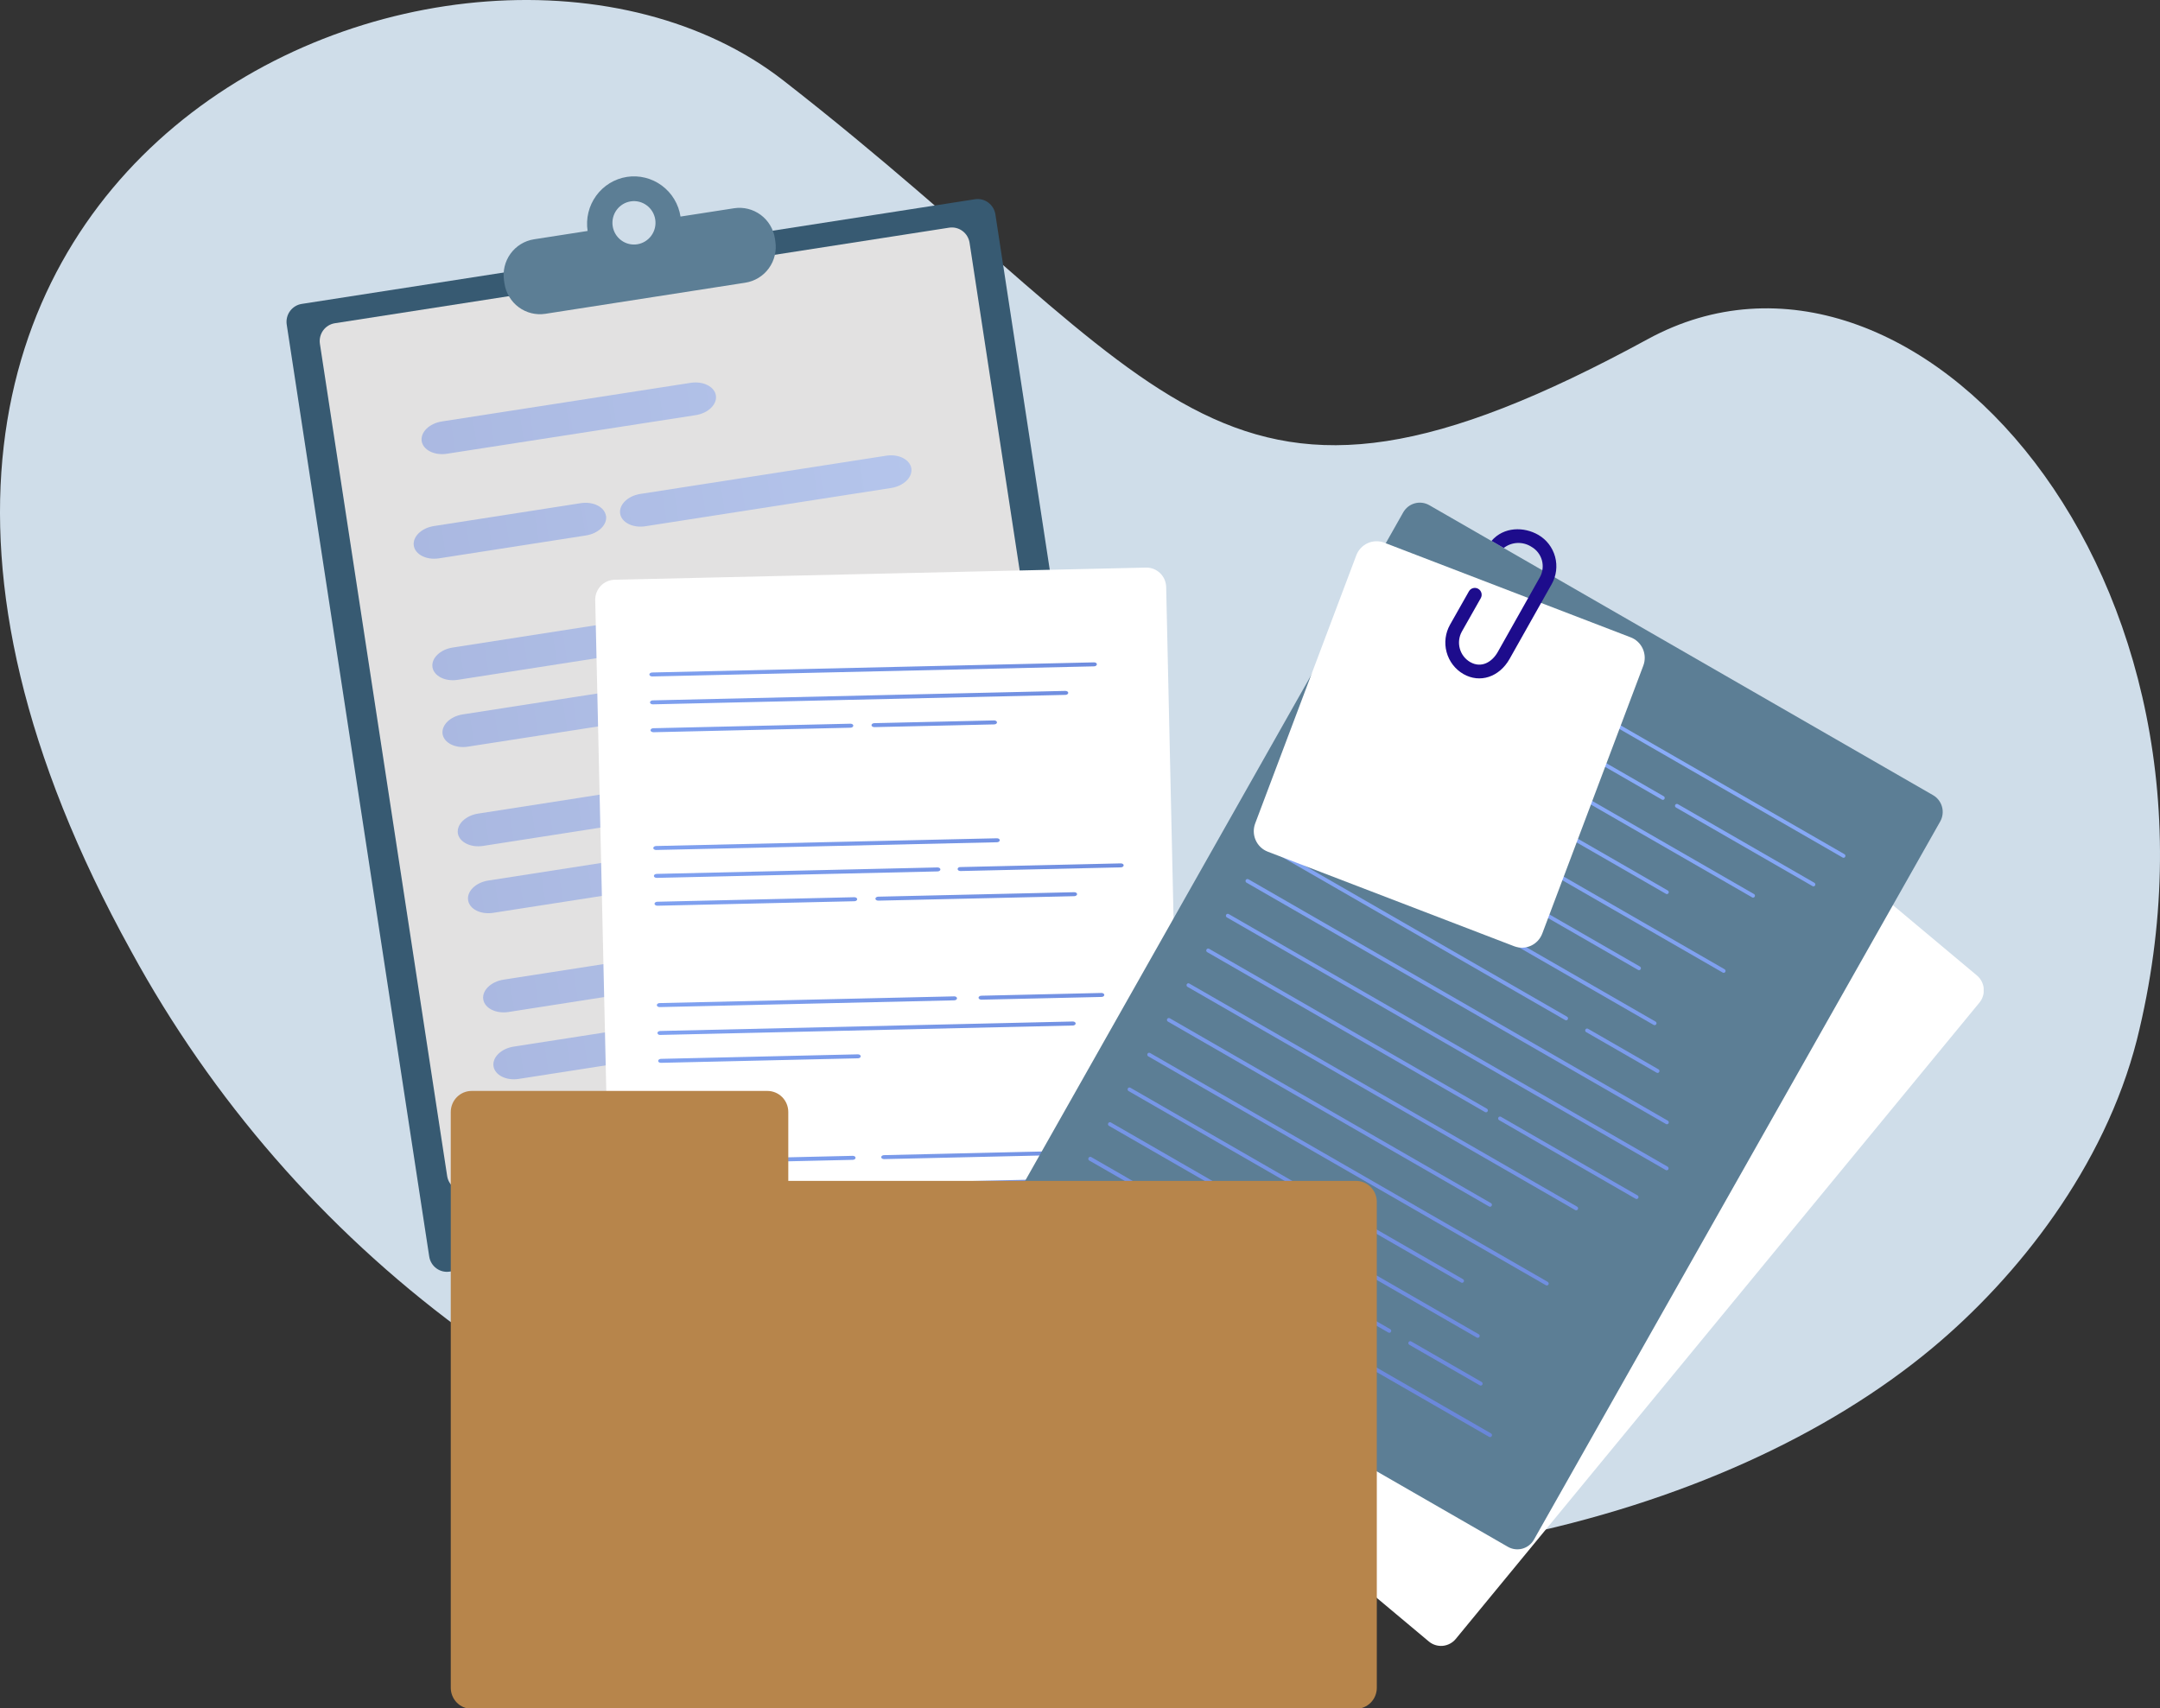 <svg width="196" height="155" viewBox="0 0 196 155" fill="none" xmlns="http://www.w3.org/2000/svg">
<rect x="0" y="0" width="196" height="155" fill="#333333" stroke="none"/>
<path d="M83.109 139.112C122.21 146.928 156.469 138.063 175.33 122.338C183.102 115.861 190.954 105.908 193.899 94.376C204.377 52.441 173.486 17.712 149.532 30.77C110.405 52.083 106.957 35.256 71.106 7.321C42.496 -14.987 -27.906 14.341 11.911 86.334C19.238 99.775 29.402 111.459 41.697 120.573C53.992 129.687 68.124 136.013 83.109 139.112Z" fill="#CFDDE9"/>
<g clip-path="url(#clip0_1190_2377)">
<path d="M103.259 104.019C103.324 104.449 103.217 104.886 102.962 105.237C102.708 105.587 102.326 105.821 101.9 105.887L40.803 115.396C40.377 115.462 39.942 115.355 39.594 115.098C39.246 114.841 39.014 114.455 38.948 114.026L26.017 29.451C25.953 29.022 26.059 28.583 26.314 28.233C26.568 27.882 26.95 27.647 27.376 27.58L88.466 18.082C88.893 18.015 89.327 18.122 89.675 18.38C90.023 18.637 90.256 19.022 90.322 19.452L103.259 104.019Z" fill="#375A72"/>
<path d="M99.524 97.542C99.589 97.972 99.483 98.41 99.228 98.761C98.974 99.112 98.592 99.347 98.166 99.414L42.429 108.085C42.218 108.118 42.002 108.109 41.794 108.058C41.587 108.007 41.391 107.916 41.219 107.788C41.047 107.661 40.901 107.501 40.79 107.316C40.679 107.132 40.606 106.928 40.574 106.714L29.029 31.204C28.963 30.774 29.07 30.335 29.324 29.984C29.579 29.633 29.962 29.399 30.388 29.332L86.125 20.661C86.551 20.595 86.986 20.702 87.334 20.959C87.682 21.216 87.914 21.602 87.98 22.032L99.524 97.542Z" fill="#E2E1E1"/>
<path d="M66.615 18.898L61.751 19.652C61.577 18.525 60.967 17.514 60.056 16.84C59.144 16.165 58.005 15.882 56.888 16.052C55.77 16.226 54.766 16.84 54.097 17.761C53.428 18.681 53.148 19.831 53.32 20.959L48.456 21.716C48.033 21.782 47.628 21.93 47.262 22.154C46.897 22.378 46.578 22.672 46.326 23.02C46.073 23.368 45.891 23.763 45.79 24.182C45.688 24.602 45.67 25.037 45.736 25.463L45.778 25.736C45.91 26.596 46.375 27.367 47.071 27.881C47.767 28.395 48.636 28.609 49.488 28.477L67.64 25.652C68.491 25.518 69.255 25.05 69.764 24.349C70.273 23.648 70.486 22.772 70.356 21.913L70.315 21.639C70.183 20.782 69.719 20.011 69.026 19.498C68.332 18.984 67.465 18.768 66.615 18.898ZM57.825 22.168C57.313 22.248 56.791 22.119 56.373 21.81C55.954 21.502 55.675 21.038 55.595 20.521C55.556 20.265 55.567 20.005 55.628 19.753C55.689 19.502 55.799 19.265 55.95 19.057C56.102 18.848 56.293 18.672 56.512 18.537C56.731 18.403 56.974 18.314 57.228 18.275C57.74 18.195 58.263 18.324 58.681 18.633C59.099 18.942 59.379 19.405 59.458 19.922C59.536 20.438 59.408 20.964 59.102 21.385C58.796 21.806 58.337 22.088 57.825 22.168Z" fill="#5C7E95"/>
<g opacity="0.5">
<path d="M64.961 35.886C65.086 36.696 64.266 37.495 63.127 37.674L40.546 41.178C39.41 41.354 38.389 40.828 38.264 40.032C38.142 39.223 38.958 38.42 40.098 38.245L62.679 34.74C63.815 34.565 64.836 35.09 64.961 35.886Z" fill="url(#paint0_linear_1190_2377)"/>
<path d="M54.994 46.807C55.119 47.617 54.3 48.419 53.16 48.594L39.83 50.669C38.694 50.844 37.673 50.319 37.548 49.523C37.423 48.71 38.243 47.911 39.382 47.736L52.701 45.661C53.837 45.486 54.859 46.011 54.984 46.807H54.994Z" fill="url(#paint1_linear_1190_2377)"/>
<path d="M82.696 42.5C82.818 43.309 82.001 44.108 80.862 44.284L58.552 47.757C57.416 47.932 56.394 47.406 56.273 46.611C56.148 45.801 56.968 44.999 58.104 44.823L80.414 41.354C81.55 41.175 82.571 41.704 82.696 42.5Z" fill="url(#paint2_linear_1190_2377)"/>
<path d="M81.011 54.041C81.136 54.85 80.317 55.65 79.18 55.828L41.526 61.695C40.389 61.871 39.368 61.345 39.243 60.549C39.118 59.74 39.938 58.937 41.077 58.762L78.739 52.895C79.875 52.72 80.897 53.245 81.018 54.041H81.011Z" fill="url(#paint3_linear_1190_2377)"/>
<path d="M66.855 62.47C66.98 63.279 66.16 64.079 65.024 64.254L42.443 67.759C41.307 67.937 40.285 67.408 40.16 66.613C40.039 65.803 40.855 65.004 41.995 64.829L64.576 61.324C65.712 61.145 66.733 61.674 66.855 62.47Z" fill="url(#paint4_linear_1190_2377)"/>
<path d="M87.365 59.277C87.49 60.087 86.671 60.886 85.534 61.065L72.503 63.097C71.367 63.276 70.346 62.747 70.221 61.951C70.099 61.142 70.916 60.343 72.055 60.167L85.086 58.138C86.219 57.963 87.244 58.489 87.365 59.284V59.277Z" fill="url(#paint5_linear_1190_2377)"/>
<path d="M73.653 70.615C73.778 71.425 72.959 72.227 71.819 72.403L43.829 76.766C42.693 76.941 41.672 76.415 41.546 75.62C41.425 74.81 42.241 74.011 43.381 73.832L71.374 69.476C72.507 69.301 73.528 69.826 73.653 70.622V70.615Z" fill="url(#paint6_linear_1190_2377)"/>
<path d="M88.741 68.267C88.866 69.08 88.046 69.879 86.907 70.054L77.631 71.498C76.495 71.677 75.47 71.148 75.349 70.352C75.224 69.543 76.043 68.743 77.183 68.565L86.459 67.121C87.594 66.945 88.616 67.471 88.741 68.267Z" fill="url(#paint7_linear_1190_2377)"/>
<path d="M81.098 75.683C81.223 76.493 80.403 77.292 79.267 77.467L44.76 82.836C43.62 83.015 42.599 82.503 42.477 81.69C42.352 80.881 43.172 80.082 44.308 79.906L78.816 74.537C79.952 74.358 80.973 74.888 81.098 75.683Z" fill="url(#paint8_linear_1190_2377)"/>
<path d="M66.928 87.095C67.049 87.904 66.233 88.703 65.093 88.879L46.132 91.837C44.996 92.012 43.975 91.486 43.85 90.691C43.728 89.881 44.544 89.082 45.684 88.903L64.638 85.956C65.774 85.777 66.796 86.306 66.921 87.102L66.928 87.095Z" fill="url(#paint9_linear_1190_2377)"/>
<path d="M92.055 83.183C92.177 83.993 91.36 84.792 90.221 84.971L70.447 88.044C69.311 88.223 68.289 87.712 68.164 86.898C68.043 86.089 68.859 85.29 69.999 85.114L89.773 82.037C90.909 81.859 91.93 82.388 92.055 83.183Z" fill="url(#paint10_linear_1190_2377)"/>
<path d="M62.286 94.038C62.411 94.851 61.592 95.65 60.452 95.825L47.063 97.91C45.927 98.086 44.906 97.56 44.781 96.761C44.656 95.955 45.475 95.152 46.615 94.977L60.004 92.895C61.14 92.716 62.161 93.246 62.286 94.038Z" fill="url(#paint11_linear_1190_2377)"/>
</g>
<path d="M107.292 119.332C107.303 119.809 107.127 120.271 106.801 120.617C106.476 120.963 106.028 121.165 105.555 121.179L57.336 122.286C56.862 122.298 56.404 122.121 56.06 121.792C55.716 121.464 55.515 121.011 55.501 120.534L54.011 54.462C54.002 53.982 54.181 53.518 54.51 53.171C54.839 52.824 55.29 52.623 55.766 52.611L103.985 51.507C104.458 51.496 104.916 51.673 105.26 52.002C105.604 52.33 105.805 52.782 105.819 53.259L107.292 119.332Z" fill="white"/>
<path d="M63.766 60.332C64.633 60.314 65.471 60.644 66.097 61.248C66.724 61.852 67.087 62.682 67.108 63.556C67.126 64.43 66.8 65.275 66.202 65.907C65.603 66.539 64.781 66.906 63.916 66.928C63.049 66.947 62.21 66.618 61.583 66.013C60.957 65.409 60.594 64.578 60.574 63.704C60.555 62.83 60.881 61.984 61.479 61.352C62.078 60.72 62.9 60.353 63.766 60.332ZM63.766 59.61C62.71 59.635 61.706 60.082 60.976 60.853C60.246 61.623 59.849 62.655 59.872 63.721C59.895 64.785 60.334 65.796 61.095 66.533C61.856 67.27 62.875 67.673 63.929 67.654C64.987 67.63 65.991 67.183 66.722 66.412C67.453 65.641 67.851 64.609 67.827 63.542C67.802 62.476 67.358 61.464 66.594 60.727C65.829 59.991 64.806 59.59 63.749 59.614L63.766 59.61Z" fill="white"/>
<path d="M64.12 76.065C64.987 76.046 65.826 76.375 66.453 76.98C67.079 77.584 67.442 78.415 67.462 79.29C67.481 80.163 67.156 81.009 66.557 81.641C65.959 82.273 65.136 82.64 64.27 82.661C63.404 82.68 62.565 82.352 61.939 81.748C61.312 81.144 60.949 80.314 60.928 79.44C60.908 78.566 61.233 77.719 61.832 77.086C62.431 76.454 63.254 76.086 64.12 76.065ZM64.12 75.343C63.064 75.368 62.06 75.815 61.33 76.586C60.6 77.356 60.203 78.388 60.226 79.454C60.238 79.983 60.353 80.503 60.564 80.987C60.775 81.47 61.079 81.907 61.458 82.272C61.837 82.637 62.283 82.923 62.772 83.113C63.26 83.304 63.781 83.396 64.305 83.383C64.828 83.371 65.344 83.256 65.823 83.043C66.302 82.829 66.734 82.523 67.096 82.142C67.458 81.76 67.741 81.31 67.93 80.817C68.12 80.325 68.211 79.8 68.199 79.272C68.169 78.206 67.721 77.196 66.953 76.463C66.185 75.73 65.16 75.335 64.103 75.364L64.12 75.343Z" fill="white"/>
<path d="M64.454 90.337C65.32 90.317 66.159 90.645 66.786 91.249C67.412 91.853 67.776 92.683 67.796 93.558C67.816 94.432 67.49 95.278 66.891 95.91C66.293 96.542 65.47 96.909 64.603 96.929C63.737 96.948 62.899 96.619 62.272 96.016C61.646 95.412 61.282 94.582 61.261 93.708C61.242 92.834 61.567 91.988 62.166 91.356C62.764 90.723 63.587 90.357 64.454 90.337ZM64.454 89.611C63.398 89.637 62.395 90.084 61.664 90.855C60.934 91.625 60.537 92.656 60.559 93.722C60.584 94.788 61.027 95.801 61.791 96.539C62.555 97.276 63.578 97.677 64.635 97.655C65.692 97.63 66.697 97.183 67.427 96.411C68.158 95.639 68.556 94.607 68.532 93.54C68.507 92.474 68.063 91.461 67.299 90.725C66.534 89.988 65.511 89.588 64.454 89.611Z" fill="white"/>
<path d="M64.763 104.591C65.63 104.572 66.469 104.901 67.095 105.505C67.722 106.11 68.085 106.941 68.105 107.815C68.124 108.689 67.798 109.535 67.2 110.167C66.601 110.799 65.779 111.165 64.912 111.187C64.046 111.204 63.209 110.876 62.582 110.272C61.956 109.668 61.592 108.839 61.57 107.966C61.551 107.091 61.876 106.245 62.475 105.612C63.073 104.979 63.896 104.612 64.763 104.591ZM64.763 103.869C63.706 103.893 62.703 104.34 61.973 105.111C61.242 105.882 60.845 106.914 60.869 107.98C60.88 108.508 60.995 109.029 61.207 109.512C61.418 109.996 61.722 110.432 62.1 110.797C62.479 111.162 62.926 111.448 63.414 111.639C63.903 111.829 64.424 111.921 64.947 111.909C65.471 111.897 65.986 111.781 66.465 111.568C66.944 111.355 67.377 111.049 67.739 110.667C68.1 110.285 68.384 109.835 68.573 109.343C68.762 108.851 68.853 108.325 68.841 107.797C68.83 107.269 68.715 106.748 68.504 106.265C68.292 105.782 67.988 105.345 67.61 104.98C67.231 104.615 66.784 104.329 66.296 104.138C65.808 103.948 65.287 103.856 64.763 103.869Z" fill="white"/>
<path d="M59.187 61.387L99.274 60.469C99.42 60.469 99.531 60.381 99.531 60.279C99.531 60.178 99.41 60.104 99.267 60.108L59.181 61.026C59.038 61.026 58.92 61.114 58.923 61.212C58.927 61.31 59.045 61.391 59.187 61.387Z" fill="url(#paint12_linear_1190_2377)"/>
<path d="M59.246 63.917L96.675 63.059C96.818 63.059 96.933 62.971 96.933 62.873C96.933 62.775 96.811 62.694 96.665 62.698L59.236 63.556C59.093 63.556 58.979 63.641 58.982 63.742C58.986 63.844 59.1 63.921 59.246 63.917Z" fill="url(#paint13_linear_1190_2377)"/>
<path d="M59.302 66.448L77.172 66.038C77.315 66.038 77.433 65.95 77.429 65.849C77.426 65.747 77.308 65.67 77.165 65.674L59.285 66.084C59.139 66.084 59.024 66.171 59.027 66.273C59.031 66.374 59.159 66.448 59.302 66.448Z" fill="url(#paint14_linear_1190_2377)"/>
<path d="M79.337 65.624C79.194 65.624 79.08 65.712 79.08 65.81C79.08 65.908 79.201 65.989 79.347 65.985L90.214 65.737C90.356 65.737 90.471 65.649 90.467 65.551C90.464 65.453 90.349 65.372 90.203 65.376L79.337 65.624Z" fill="url(#paint15_linear_1190_2377)"/>
<path d="M59.545 77.134L90.464 76.433C90.606 76.433 90.721 76.346 90.718 76.244C90.714 76.142 90.599 76.069 90.454 76.072L59.535 76.773C59.392 76.773 59.278 76.861 59.278 76.959C59.278 77.057 59.399 77.138 59.545 77.134Z" fill="url(#paint16_linear_1190_2377)"/>
<path d="M59.601 79.665L85.076 79.079C85.218 79.079 85.336 78.992 85.333 78.894C85.329 78.795 85.211 78.715 85.069 78.718L59.594 79.303C59.448 79.303 59.333 79.388 59.333 79.489C59.333 79.591 59.455 79.668 59.601 79.665Z" fill="url(#paint17_linear_1190_2377)"/>
<path d="M59.656 82.192L77.527 81.785C77.673 81.785 77.787 81.694 77.784 81.596C77.78 81.498 77.662 81.417 77.52 81.42L59.65 81.831C59.504 81.831 59.389 81.918 59.392 82.016C59.396 82.114 59.514 82.195 59.656 82.192Z" fill="url(#paint18_linear_1190_2377)"/>
<path d="M97.735 81.14C97.735 81.038 97.614 80.961 97.471 80.965L79.691 81.371C79.549 81.371 79.434 81.459 79.434 81.557C79.434 81.655 79.556 81.736 79.702 81.732L97.478 81.326C97.624 81.322 97.739 81.238 97.735 81.14Z" fill="url(#paint19_linear_1190_2377)"/>
<path d="M86.896 78.869C86.896 78.971 87.018 79.048 87.16 79.044L101.706 78.711C101.848 78.711 101.963 78.624 101.963 78.525C101.963 78.427 101.841 78.347 101.695 78.35L87.153 78.683C87.007 78.673 86.893 78.757 86.896 78.869Z" fill="url(#paint20_linear_1190_2377)"/>
<path d="M59.865 91.391L86.587 90.778C86.729 90.778 86.844 90.691 86.841 90.589C86.837 90.487 86.722 90.41 86.576 90.417L59.858 91.027C59.712 91.027 59.597 91.115 59.601 91.216C59.604 91.318 59.719 91.395 59.865 91.391Z" fill="url(#paint21_linear_1190_2377)"/>
<path d="M59.92 93.918L97.35 93.063C97.495 93.063 97.61 92.972 97.607 92.874C97.603 92.776 97.488 92.695 97.343 92.699L59.913 93.558C59.771 93.558 59.653 93.645 59.656 93.743C59.66 93.841 59.778 93.939 59.92 93.918Z" fill="url(#paint22_linear_1190_2377)"/>
<path d="M59.98 96.449L77.85 96.039C77.992 96.039 78.107 95.951 78.103 95.853C78.1 95.755 77.985 95.674 77.839 95.678L59.98 96.088C59.837 96.088 59.722 96.172 59.722 96.274C59.722 96.375 59.834 96.453 59.98 96.449Z" fill="url(#paint23_linear_1190_2377)"/>
<path d="M89.061 90.719L99.951 90.47C100.094 90.47 100.209 90.382 100.205 90.284C100.202 90.186 100.087 90.105 99.941 90.109L89.05 90.358C88.908 90.358 88.793 90.445 88.793 90.543C88.793 90.641 88.918 90.722 89.061 90.719Z" fill="url(#paint24_linear_1190_2377)"/>
<path d="M60.184 105.646L77.377 105.253C77.523 105.253 77.638 105.165 77.635 105.064C77.631 104.962 77.516 104.885 77.371 104.889L60.178 105.285C60.035 105.285 59.917 105.372 59.92 105.47C59.924 105.568 60.042 105.649 60.184 105.646Z" fill="url(#paint25_linear_1190_2377)"/>
<path d="M60.243 108.176L86.528 107.573C86.67 107.573 86.785 107.486 86.781 107.384C86.778 107.282 86.663 107.209 86.517 107.212L60.233 107.811C60.09 107.811 59.976 107.899 59.979 108.001C59.983 108.102 60.097 108.179 60.243 108.176Z" fill="url(#paint26_linear_1190_2377)"/>
<path d="M75.745 109.988L60.292 110.339C60.15 110.339 60.032 110.426 60.035 110.524C60.038 110.622 60.157 110.703 60.299 110.699L75.755 110.349C75.897 110.349 76.012 110.261 76.012 110.163C76.012 110.065 75.89 109.985 75.745 109.988Z" fill="url(#paint27_linear_1190_2377)"/>
<path d="M98.114 109.476L80.334 109.883C80.191 109.883 80.077 109.97 80.077 110.069C80.077 110.167 80.198 110.247 80.344 110.244L98.121 109.837C98.263 109.837 98.381 109.75 98.378 109.652C98.374 109.553 98.26 109.473 98.114 109.476Z" fill="url(#paint28_linear_1190_2377)"/>
<path d="M102.283 104.317L80.219 104.825C80.077 104.825 79.962 104.91 79.962 105.011C79.962 105.113 80.084 105.19 80.229 105.186L102.289 104.678C102.435 104.678 102.55 104.594 102.547 104.492C102.543 104.391 102.425 104.314 102.283 104.317Z" fill="url(#paint29_linear_1190_2377)"/>
<path d="M102.338 106.848L87.855 107.181C87.713 107.181 87.598 107.268 87.598 107.366C87.598 107.464 87.719 107.545 87.865 107.542L102.349 107.209C102.491 107.209 102.606 107.121 102.606 107.023C102.606 106.925 102.484 106.844 102.338 106.848Z" fill="url(#paint30_linear_1190_2377)"/>
<path d="M132.09 148.737C131.796 149.09 131.375 149.312 130.92 149.355C130.465 149.397 130.011 149.257 129.658 148.965L89.161 115.045C88.811 114.749 88.591 114.325 88.549 113.865C88.506 113.406 88.645 112.949 88.935 112.592L136.446 54.837C136.74 54.483 137.16 54.26 137.615 54.217C138.07 54.173 138.524 54.313 138.878 54.605L179.392 88.525C179.743 88.821 179.963 89.245 180.006 89.704C180.049 90.163 179.911 90.621 179.621 90.978L132.09 148.737Z" fill="white"/>
<path d="M139.187 139.726C138.958 140.124 138.583 140.415 138.143 140.537C137.703 140.658 137.233 140.6 136.835 140.374L91.107 114.054C90.711 113.822 90.422 113.443 90.302 112.999C90.181 112.554 90.24 112.079 90.464 111.677L127.334 46.488C127.563 46.089 127.939 45.797 128.38 45.676C128.82 45.555 129.291 45.614 129.689 45.84L175.414 72.164C175.81 72.395 176.1 72.774 176.221 73.219C176.342 73.663 176.284 74.138 176.06 74.54L139.187 139.726Z" fill="#5C7E95"/>
<path d="M127.375 54.879L167.198 77.817C167.218 77.829 167.239 77.837 167.262 77.84C167.285 77.844 167.308 77.842 167.33 77.836C167.352 77.831 167.372 77.82 167.39 77.806C167.408 77.792 167.423 77.775 167.434 77.754C167.456 77.714 167.461 77.666 167.449 77.622C167.437 77.577 167.408 77.54 167.368 77.516L127.542 54.591C127.523 54.579 127.501 54.572 127.478 54.568C127.456 54.565 127.433 54.566 127.411 54.572C127.389 54.578 127.368 54.589 127.35 54.603C127.332 54.617 127.317 54.634 127.306 54.654C127.289 54.694 127.286 54.738 127.299 54.78C127.312 54.821 127.339 54.856 127.375 54.879Z" fill="url(#paint31_linear_1190_2377)"/>
<path d="M125.586 58.029L150.801 72.56C150.82 72.572 150.842 72.58 150.865 72.583C150.887 72.586 150.91 72.585 150.932 72.579C150.954 72.573 150.975 72.563 150.993 72.549C151.011 72.535 151.026 72.517 151.037 72.497C151.059 72.457 151.064 72.409 151.051 72.365C151.039 72.32 151.01 72.282 150.971 72.259L125.76 57.746C125.72 57.723 125.673 57.717 125.628 57.73C125.584 57.742 125.546 57.772 125.524 57.812C125.506 57.85 125.503 57.893 125.515 57.933C125.526 57.973 125.552 58.007 125.586 58.029Z" fill="url(#paint32_linear_1190_2377)"/>
<path d="M152.246 72.974C152.206 72.952 152.159 72.947 152.115 72.959C152.071 72.972 152.033 73.001 152.01 73.04C151.988 73.081 151.983 73.129 151.995 73.173C152.008 73.217 152.036 73.255 152.076 73.279L164.468 80.411C164.487 80.423 164.509 80.431 164.531 80.434C164.554 80.437 164.577 80.436 164.599 80.43C164.621 80.424 164.642 80.414 164.66 80.4C164.678 80.386 164.693 80.368 164.704 80.348C164.726 80.308 164.732 80.26 164.72 80.215C164.707 80.17 164.678 80.132 164.638 80.11L152.246 72.974Z" fill="url(#paint33_linear_1190_2377)"/>
<path d="M123.804 61.184L158.989 81.434C159.008 81.446 159.03 81.454 159.052 81.457C159.074 81.46 159.097 81.459 159.119 81.453C159.141 81.447 159.161 81.437 159.179 81.423C159.196 81.409 159.211 81.391 159.222 81.371C159.234 81.352 159.241 81.33 159.245 81.307C159.248 81.284 159.246 81.261 159.241 81.239C159.235 81.217 159.225 81.196 159.211 81.178C159.197 81.159 159.179 81.144 159.159 81.133L123.974 60.882C123.955 60.87 123.934 60.863 123.911 60.86C123.889 60.856 123.866 60.858 123.845 60.864C123.823 60.87 123.803 60.88 123.785 60.894C123.767 60.908 123.752 60.925 123.742 60.945C123.73 60.965 123.722 60.987 123.719 61.01C123.716 61.032 123.717 61.056 123.723 61.078C123.729 61.1 123.739 61.121 123.753 61.139C123.767 61.157 123.784 61.172 123.804 61.184Z" fill="url(#paint34_linear_1190_2377)"/>
<path d="M122.022 64.335L151.169 81.112C151.189 81.124 151.21 81.132 151.233 81.135C151.255 81.138 151.278 81.137 151.3 81.131C151.323 81.125 151.343 81.115 151.361 81.101C151.379 81.087 151.394 81.069 151.405 81.049C151.427 81.008 151.432 80.961 151.42 80.916C151.408 80.872 151.379 80.834 151.339 80.811L122.192 64.033C122.152 64.01 122.105 64.005 122.061 64.017C122.016 64.03 121.979 64.059 121.956 64.1C121.945 64.12 121.938 64.141 121.935 64.164C121.933 64.186 121.934 64.209 121.941 64.231C121.947 64.253 121.957 64.273 121.971 64.291C121.985 64.309 122.002 64.324 122.022 64.335Z" fill="url(#paint35_linear_1190_2377)"/>
<path d="M120.24 67.489L156.321 88.258C156.341 88.27 156.362 88.278 156.385 88.281C156.407 88.284 156.43 88.283 156.452 88.277C156.474 88.271 156.495 88.261 156.513 88.247C156.531 88.233 156.546 88.215 156.557 88.195C156.58 88.155 156.586 88.107 156.573 88.062C156.561 88.017 156.531 87.98 156.491 87.957L120.427 67.184C120.387 67.162 120.34 67.157 120.296 67.169C120.252 67.182 120.215 67.211 120.191 67.251C120.168 67.289 120.16 67.335 120.169 67.379C120.178 67.424 120.203 67.463 120.24 67.489Z" fill="url(#paint36_linear_1190_2377)"/>
<path d="M118.454 70.64L148.64 88.016C148.68 88.039 148.727 88.046 148.771 88.034C148.815 88.022 148.853 87.993 148.876 87.953C148.899 87.913 148.905 87.866 148.894 87.821C148.882 87.777 148.853 87.738 148.814 87.715L118.628 70.338C118.588 70.315 118.541 70.309 118.497 70.321C118.453 70.333 118.415 70.362 118.392 70.401C118.369 70.441 118.363 70.489 118.374 70.534C118.386 70.578 118.415 70.616 118.454 70.64Z" fill="url(#paint37_linear_1190_2377)"/>
<path d="M116.672 73.794L150.057 93.011C150.077 93.022 150.099 93.029 150.121 93.032C150.143 93.034 150.166 93.033 150.188 93.026C150.209 93.02 150.229 93.01 150.247 92.996C150.265 92.982 150.279 92.964 150.29 92.944C150.302 92.925 150.31 92.903 150.313 92.881C150.316 92.858 150.315 92.835 150.309 92.813C150.303 92.791 150.293 92.771 150.279 92.753C150.265 92.735 150.247 92.72 150.228 92.709L116.842 73.489C116.823 73.478 116.801 73.471 116.779 73.468C116.756 73.465 116.734 73.467 116.712 73.473C116.691 73.48 116.67 73.49 116.653 73.504C116.635 73.518 116.62 73.536 116.61 73.556C116.598 73.575 116.59 73.597 116.587 73.62C116.584 73.643 116.585 73.666 116.591 73.688C116.597 73.71 116.607 73.731 116.621 73.749C116.635 73.768 116.652 73.783 116.672 73.794Z" fill="url(#paint38_linear_1190_2377)"/>
<path d="M114.89 76.945L142.029 92.569C142.048 92.58 142.07 92.588 142.092 92.59C142.115 92.593 142.137 92.591 142.159 92.585C142.181 92.579 142.201 92.568 142.218 92.554C142.236 92.54 142.251 92.522 142.262 92.503C142.273 92.483 142.281 92.461 142.284 92.438C142.287 92.415 142.286 92.392 142.28 92.37C142.274 92.348 142.264 92.327 142.25 92.309C142.236 92.291 142.219 92.275 142.199 92.264L115.06 76.643C115.02 76.621 114.973 76.615 114.928 76.627C114.884 76.64 114.846 76.67 114.824 76.71C114.813 76.73 114.806 76.751 114.803 76.774C114.8 76.797 114.802 76.82 114.808 76.841C114.814 76.863 114.825 76.883 114.839 76.901C114.853 76.919 114.87 76.934 114.89 76.945Z" fill="url(#paint39_linear_1190_2377)"/>
<path d="M144.096 93.358C144.076 93.347 144.055 93.34 144.033 93.337C144.01 93.334 143.988 93.336 143.966 93.342C143.944 93.348 143.924 93.359 143.906 93.373C143.889 93.387 143.874 93.404 143.863 93.424C143.852 93.444 143.844 93.465 143.841 93.488C143.838 93.51 143.839 93.533 143.845 93.555C143.851 93.577 143.861 93.598 143.875 93.616C143.889 93.633 143.906 93.648 143.926 93.659L150.325 97.343C150.344 97.354 150.366 97.361 150.388 97.364C150.41 97.367 150.433 97.366 150.454 97.36C150.476 97.354 150.496 97.344 150.514 97.33C150.532 97.316 150.547 97.299 150.558 97.28C150.569 97.26 150.577 97.238 150.58 97.215C150.584 97.192 150.582 97.169 150.576 97.147C150.571 97.125 150.56 97.104 150.546 97.086C150.533 97.068 150.515 97.053 150.495 97.041L144.096 93.358Z" fill="url(#paint40_linear_1190_2377)"/>
<path d="M113.108 80.099L151.169 102.001C151.189 102.012 151.21 102.02 151.233 102.023C151.256 102.027 151.278 102.025 151.301 102.019C151.323 102.014 151.343 102.003 151.361 101.989C151.379 101.975 151.394 101.958 151.405 101.937C151.428 101.897 151.434 101.849 151.421 101.805C151.409 101.76 151.379 101.722 151.339 101.699L113.278 79.787C113.238 79.765 113.191 79.76 113.147 79.773C113.103 79.785 113.065 79.814 113.042 79.854C113.03 79.874 113.022 79.897 113.019 79.92C113.016 79.944 113.018 79.968 113.024 79.99C113.03 80.013 113.041 80.034 113.055 80.053C113.069 80.072 113.087 80.088 113.108 80.099Z" fill="url(#paint41_linear_1190_2377)"/>
<path d="M151.322 105.873L111.496 82.949C111.476 82.937 111.454 82.929 111.432 82.926C111.409 82.922 111.386 82.924 111.364 82.93C111.342 82.936 111.322 82.946 111.304 82.96C111.286 82.974 111.271 82.992 111.259 83.012C111.237 83.052 111.23 83.099 111.242 83.144C111.254 83.188 111.283 83.227 111.322 83.25L151.152 106.178C151.192 106.2 151.239 106.205 151.283 106.193C151.327 106.181 151.365 106.151 151.388 106.112C151.409 106.071 151.415 106.024 151.402 105.979C151.39 105.935 151.361 105.897 151.322 105.873Z" fill="url(#paint42_linear_1190_2377)"/>
<path d="M109.54 86.404L134.754 100.918C134.795 100.939 134.842 100.945 134.886 100.932C134.93 100.92 134.967 100.891 134.99 100.851C135.012 100.81 135.017 100.763 135.005 100.718C134.993 100.674 134.964 100.636 134.924 100.613L109.713 86.099C109.673 86.077 109.626 86.071 109.582 86.083C109.537 86.096 109.5 86.126 109.477 86.166C109.465 86.186 109.458 86.207 109.455 86.23C109.451 86.253 109.453 86.276 109.459 86.298C109.464 86.321 109.475 86.341 109.489 86.36C109.502 86.378 109.52 86.393 109.54 86.404Z" fill="url(#paint43_linear_1190_2377)"/>
<path d="M148.591 108.481L136.2 101.349C136.18 101.337 136.158 101.329 136.136 101.326C136.113 101.323 136.09 101.324 136.068 101.33C136.046 101.336 136.026 101.346 136.008 101.36C135.99 101.374 135.975 101.392 135.963 101.412C135.941 101.452 135.935 101.5 135.948 101.545C135.96 101.589 135.989 101.627 136.029 101.65L148.421 108.786C148.462 108.808 148.509 108.813 148.553 108.8C148.597 108.788 148.634 108.759 148.657 108.719C148.68 108.679 148.686 108.631 148.673 108.586C148.661 108.542 148.631 108.504 148.591 108.481Z" fill="url(#paint44_linear_1190_2377)"/>
<path d="M107.758 89.555L142.939 109.809C142.979 109.832 143.027 109.838 143.071 109.825C143.115 109.813 143.153 109.783 143.175 109.743C143.187 109.723 143.195 109.701 143.198 109.678C143.201 109.656 143.2 109.632 143.194 109.61C143.188 109.588 143.178 109.567 143.164 109.549C143.15 109.531 143.133 109.516 143.113 109.504L107.921 89.254C107.902 89.242 107.88 89.234 107.858 89.231C107.836 89.228 107.813 89.229 107.791 89.235C107.769 89.241 107.749 89.251 107.731 89.265C107.714 89.279 107.699 89.297 107.688 89.317C107.677 89.337 107.669 89.359 107.667 89.382C107.664 89.405 107.666 89.429 107.672 89.451C107.679 89.473 107.69 89.494 107.705 89.512C107.719 89.53 107.737 89.544 107.758 89.555Z" fill="url(#paint45_linear_1190_2377)"/>
<path d="M105.975 92.706L135.123 109.487C135.142 109.498 135.164 109.505 135.186 109.508C135.208 109.511 135.231 109.509 135.253 109.503C135.274 109.496 135.295 109.486 135.312 109.472C135.33 109.458 135.344 109.44 135.355 109.42C135.367 109.401 135.375 109.379 135.378 109.356C135.381 109.333 135.38 109.31 135.374 109.288C135.368 109.266 135.358 109.245 135.344 109.227C135.33 109.208 135.313 109.193 135.293 109.182L106.146 92.404C106.106 92.382 106.058 92.376 106.014 92.388C105.97 92.401 105.932 92.431 105.909 92.471C105.898 92.491 105.891 92.513 105.889 92.535C105.886 92.558 105.888 92.581 105.894 92.602C105.9 92.624 105.91 92.645 105.924 92.662C105.938 92.68 105.956 92.695 105.975 92.706Z" fill="url(#paint46_linear_1190_2377)"/>
<path d="M104.193 95.86L140.274 116.63C140.294 116.641 140.316 116.649 140.338 116.652C140.361 116.656 140.384 116.654 140.406 116.648C140.428 116.643 140.448 116.632 140.466 116.618C140.484 116.604 140.5 116.587 140.511 116.566C140.532 116.526 140.537 116.478 140.525 116.434C140.513 116.39 140.484 116.352 140.445 116.328L104.363 95.559C104.344 95.547 104.322 95.539 104.3 95.536C104.277 95.533 104.254 95.534 104.232 95.54C104.21 95.546 104.189 95.556 104.171 95.57C104.153 95.584 104.138 95.602 104.127 95.622C104.106 95.662 104.1 95.71 104.113 95.754C104.125 95.799 104.154 95.837 104.193 95.86Z" fill="url(#paint47_linear_1190_2377)"/>
<path d="M102.408 99.011L132.586 116.388C132.626 116.411 132.673 116.417 132.717 116.405C132.762 116.393 132.799 116.364 132.823 116.325C132.845 116.284 132.851 116.236 132.838 116.192C132.826 116.147 132.797 116.109 132.757 116.086L102.574 98.71C102.555 98.698 102.533 98.69 102.51 98.687C102.487 98.684 102.464 98.686 102.442 98.692C102.42 98.698 102.4 98.709 102.382 98.723C102.364 98.738 102.349 98.756 102.338 98.776C102.327 98.796 102.32 98.818 102.318 98.841C102.315 98.863 102.318 98.886 102.324 98.908C102.33 98.93 102.341 98.95 102.356 98.968C102.37 98.986 102.388 99 102.408 99.011Z" fill="url(#paint48_linear_1190_2377)"/>
<path d="M100.625 102.165L134.011 121.382C134.03 121.393 134.052 121.4 134.074 121.403C134.097 121.406 134.119 121.404 134.141 121.398C134.163 121.391 134.183 121.381 134.2 121.367C134.218 121.353 134.233 121.335 134.244 121.315C134.255 121.296 134.263 121.274 134.266 121.252C134.269 121.229 134.268 121.206 134.262 121.185C134.256 121.163 134.246 121.142 134.232 121.124C134.218 121.106 134.201 121.091 134.181 121.081L100.799 101.86C100.759 101.838 100.712 101.832 100.667 101.844C100.623 101.857 100.586 101.887 100.563 101.927C100.551 101.947 100.543 101.968 100.54 101.991C100.537 102.014 100.538 102.037 100.544 102.059C100.55 102.082 100.56 102.102 100.574 102.121C100.588 102.139 100.606 102.154 100.625 102.165Z" fill="url(#paint49_linear_1190_2377)"/>
<path d="M98.843 105.316L125.986 120.926C126.005 120.938 126.027 120.945 126.049 120.947C126.072 120.95 126.094 120.948 126.116 120.942C126.138 120.936 126.158 120.926 126.175 120.911C126.193 120.897 126.208 120.88 126.219 120.86C126.23 120.84 126.238 120.818 126.241 120.796C126.244 120.773 126.243 120.75 126.237 120.727C126.231 120.705 126.221 120.684 126.207 120.666C126.193 120.648 126.176 120.633 126.156 120.622L99.017 105.001C98.977 104.978 98.93 104.971 98.886 104.983C98.842 104.995 98.804 105.024 98.781 105.064C98.767 105.084 98.758 105.107 98.754 105.131C98.75 105.155 98.751 105.18 98.756 105.204C98.762 105.228 98.773 105.25 98.788 105.269C98.803 105.289 98.822 105.305 98.843 105.316Z" fill="url(#paint50_linear_1190_2377)"/>
<path d="M128.049 121.729C128.03 121.718 128.008 121.711 127.986 121.708C127.964 121.705 127.941 121.707 127.919 121.713C127.898 121.719 127.877 121.73 127.86 121.744C127.842 121.758 127.827 121.776 127.817 121.796C127.805 121.815 127.797 121.837 127.794 121.86C127.791 121.883 127.792 121.906 127.798 121.928C127.804 121.95 127.814 121.971 127.828 121.989C127.842 122.007 127.859 122.023 127.879 122.034L134.278 125.714C134.298 125.726 134.319 125.733 134.341 125.737C134.364 125.74 134.386 125.738 134.408 125.733C134.43 125.727 134.45 125.716 134.468 125.702C134.486 125.688 134.5 125.671 134.511 125.651C134.534 125.611 134.54 125.563 134.528 125.519C134.517 125.474 134.488 125.436 134.449 125.413L128.049 121.729Z" fill="url(#paint51_linear_1190_2377)"/>
<path d="M135.293 130.077L97.231 108.165C97.191 108.144 97.144 108.138 97.1 108.151C97.056 108.163 97.018 108.192 96.995 108.232C96.974 108.273 96.968 108.32 96.981 108.365C96.993 108.409 97.022 108.447 97.061 108.47L135.123 130.389C135.142 130.401 135.164 130.409 135.186 130.412C135.209 130.416 135.232 130.414 135.254 130.408C135.276 130.402 135.297 130.392 135.315 130.378C135.333 130.364 135.348 130.346 135.359 130.326C135.372 130.306 135.38 130.283 135.384 130.259C135.387 130.235 135.386 130.211 135.38 130.187C135.374 130.164 135.363 130.142 135.348 130.123C135.333 130.104 135.314 130.089 135.293 130.077Z" fill="url(#paint52_linear_1190_2377)"/>
<path d="M139.945 84.722C139.758 85.214 139.385 85.612 138.909 85.827C138.432 86.043 137.89 86.058 137.402 85.871L115.039 77.288C114.551 77.101 114.156 76.726 113.942 76.246C113.728 75.766 113.711 75.219 113.896 74.726L123.071 50.396C123.257 49.904 123.629 49.507 124.105 49.291C124.581 49.076 125.123 49.06 125.611 49.246L147.977 57.84C148.464 58.028 148.858 58.403 149.072 58.883C149.285 59.364 149.301 59.91 149.116 60.402L139.945 84.722Z" fill="white"/>
<path d="M139.587 48.538C138.284 47.788 136.46 47.785 135.338 49.085L136.45 49.727C136.808 49.45 137.243 49.291 137.695 49.273C138.146 49.255 138.592 49.378 138.972 49.625C139.201 49.757 139.403 49.933 139.565 50.144C139.727 50.355 139.846 50.595 139.916 50.852C139.985 51.11 140.004 51.378 139.971 51.642C139.938 51.907 139.853 52.162 139.722 52.394L135.901 59.179C135.404 60.055 134.438 60.675 133.403 60.08C132.941 59.811 132.602 59.369 132.462 58.849C132.321 58.33 132.39 57.776 132.653 57.307L134.365 54.283C134.406 54.212 134.431 54.133 134.442 54.051C134.452 53.97 134.446 53.887 134.424 53.808C134.402 53.729 134.366 53.655 134.316 53.59C134.265 53.526 134.203 53.472 134.132 53.431C134.062 53.391 133.984 53.364 133.903 53.354C133.822 53.344 133.741 53.35 133.662 53.372C133.584 53.394 133.51 53.431 133.446 53.481C133.382 53.532 133.328 53.594 133.288 53.666L131.576 56.691C131.15 57.447 131.038 58.342 131.266 59.181C131.493 60.02 132.04 60.734 132.788 61.166C134.282 62.025 136.043 61.45 136.978 59.799L140.799 53.014C141.226 52.258 141.338 51.362 141.11 50.523C140.883 49.684 140.335 48.97 139.587 48.538Z" fill="#1D0C8C"/>
<path d="M123.033 107.163H71.53V100.907C71.529 100.401 71.33 99.917 70.976 99.559C70.621 99.202 70.141 99.001 69.64 99H42.793C42.292 99.001 41.812 99.202 41.458 99.559C41.104 99.917 40.904 100.401 40.903 100.907V153.167C40.904 153.672 41.104 154.156 41.458 154.514C41.812 154.871 42.292 155.072 42.793 155.073H123.043C123.544 155.072 124.024 154.871 124.378 154.514C124.733 154.156 124.932 153.672 124.933 153.167V109.08C124.934 108.828 124.886 108.578 124.791 108.344C124.696 108.111 124.556 107.899 124.38 107.721C124.203 107.543 123.993 107.402 123.762 107.306C123.53 107.21 123.283 107.161 123.033 107.163Z" fill="#B7854B"/>
</g>
<defs>
<linearGradient id="paint0_linear_1190_2377" x1="19.017" y1="44.202" x2="99.23" y2="32.155" gradientUnits="userSpaceOnUse">
<stop stop-color="#6986D9"/>
<stop offset="1" stop-color="#8FB3FF"/>
</linearGradient>
<linearGradient id="paint1_linear_1190_2377" x1="20.395" y1="53.373" x2="100.612" y2="41.325" gradientUnits="userSpaceOnUse">
<stop stop-color="#6986D9"/>
<stop offset="1" stop-color="#8FB3FF"/>
</linearGradient>
<linearGradient id="paint2_linear_1190_2377" x1="20.395" y1="53.373" x2="100.612" y2="41.325" gradientUnits="userSpaceOnUse">
<stop stop-color="#6986D9"/>
<stop offset="1" stop-color="#8FB3FF"/>
</linearGradient>
<linearGradient id="paint3_linear_1190_2377" x1="22.052" y1="64.41" x2="102.269" y2="52.362" gradientUnits="userSpaceOnUse">
<stop stop-color="#6986D9"/>
<stop offset="1" stop-color="#8FB3FF"/>
</linearGradient>
<linearGradient id="paint4_linear_1190_2377" x1="22.967" y1="70.499" x2="103.179" y2="58.453" gradientUnits="userSpaceOnUse">
<stop stop-color="#6986D9"/>
<stop offset="1" stop-color="#8FB3FF"/>
</linearGradient>
<linearGradient id="paint5_linear_1190_2377" x1="22.967" y1="70.499" x2="103.184" y2="58.452" gradientUnits="userSpaceOnUse">
<stop stop-color="#6986D9"/>
<stop offset="1" stop-color="#8FB3FF"/>
</linearGradient>
<linearGradient id="paint6_linear_1190_2377" x1="24.32" y1="79.507" x2="104.542" y2="67.459" gradientUnits="userSpaceOnUse">
<stop stop-color="#6986D9"/>
<stop offset="1" stop-color="#8FB3FF"/>
</linearGradient>
<linearGradient id="paint7_linear_1190_2377" x1="24.32" y1="79.507" x2="104.541" y2="67.459" gradientUnits="userSpaceOnUse">
<stop stop-color="#6986D9"/>
<stop offset="1" stop-color="#8FB3FF"/>
</linearGradient>
<linearGradient id="paint8_linear_1190_2377" x1="25.234" y1="85.596" x2="105.456" y2="73.548" gradientUnits="userSpaceOnUse">
<stop stop-color="#6986D9"/>
<stop offset="1" stop-color="#8FB3FF"/>
</linearGradient>
<linearGradient id="paint9_linear_1190_2377" x1="26.587" y1="94.604" x2="106.809" y2="82.555" gradientUnits="userSpaceOnUse">
<stop stop-color="#6986D9"/>
<stop offset="1" stop-color="#8FB3FF"/>
</linearGradient>
<linearGradient id="paint10_linear_1190_2377" x1="26.587" y1="94.604" x2="106.809" y2="82.555" gradientUnits="userSpaceOnUse">
<stop stop-color="#6986D9"/>
<stop offset="1" stop-color="#8FB3FF"/>
</linearGradient>
<linearGradient id="paint11_linear_1190_2377" x1="27.502" y1="100.696" x2="107.724" y2="88.648" gradientUnits="userSpaceOnUse">
<stop stop-color="#6986D9"/>
<stop offset="1" stop-color="#8FB3FF"/>
</linearGradient>
<linearGradient id="paint12_linear_1190_2377" x1="113.397" y1="56.527" x2="20.179" y2="76.15" gradientUnits="userSpaceOnUse">
<stop stop-color="#6986D9"/>
<stop offset="1" stop-color="#8FB3FF"/>
</linearGradient>
<linearGradient id="paint13_linear_1190_2377" x1="113.892" y1="58.883" x2="20.674" y2="78.507" gradientUnits="userSpaceOnUse">
<stop stop-color="#6986D9"/>
<stop offset="1" stop-color="#8FB3FF"/>
</linearGradient>
<linearGradient id="paint14_linear_1190_2377" x1="114.227" y1="60.482" x2="21.015" y2="80.112" gradientUnits="userSpaceOnUse">
<stop stop-color="#6986D9"/>
<stop offset="1" stop-color="#8FB3FF"/>
</linearGradient>
<linearGradient id="paint15_linear_1190_2377" x1="114.543" y1="61.969" x2="21.325" y2="81.593" gradientUnits="userSpaceOnUse">
<stop stop-color="#6986D9"/>
<stop offset="1" stop-color="#8FB3FF"/>
</linearGradient>
<linearGradient id="paint16_linear_1190_2377" x1="116.557" y1="71.534" x2="23.339" y2="91.157" gradientUnits="userSpaceOnUse">
<stop stop-color="#6986D9"/>
<stop offset="1" stop-color="#8FB3FF"/>
</linearGradient>
<linearGradient id="paint17_linear_1190_2377" x1="117.025" y1="73.768" x2="23.812" y2="93.392" gradientUnits="userSpaceOnUse">
<stop stop-color="#6986D9"/>
<stop offset="1" stop-color="#8FB3FF"/>
</linearGradient>
<linearGradient id="paint18_linear_1190_2377" x1="117.481" y1="75.904" x2="24.257" y2="95.528" gradientUnits="userSpaceOnUse">
<stop stop-color="#6986D9"/>
<stop offset="1" stop-color="#8FB3FF"/>
</linearGradient>
<linearGradient id="paint19_linear_1190_2377" x1="117.854" y1="77.699" x2="24.641" y2="97.322" gradientUnits="userSpaceOnUse">
<stop stop-color="#6986D9"/>
<stop offset="1" stop-color="#8FB3FF"/>
</linearGradient>
<linearGradient id="paint20_linear_1190_2377" x1="117.442" y1="75.751" x2="24.234" y2="95.374" gradientUnits="userSpaceOnUse">
<stop stop-color="#6986D9"/>
<stop offset="1" stop-color="#8FB3FF"/>
</linearGradient>
<linearGradient id="paint21_linear_1190_2377" x1="119.456" y1="85.306" x2="26.238" y2="104.929" gradientUnits="userSpaceOnUse">
<stop stop-color="#6986D9"/>
<stop offset="1" stop-color="#8FB3FF"/>
</linearGradient>
<linearGradient id="paint22_linear_1190_2377" x1="120.079" y1="88.262" x2="26.862" y2="107.893" gradientUnits="userSpaceOnUse">
<stop stop-color="#6986D9"/>
<stop offset="1" stop-color="#8FB3FF"/>
</linearGradient>
<linearGradient id="paint23_linear_1190_2377" x1="120.418" y1="89.861" x2="27.201" y2="109.491" gradientUnits="userSpaceOnUse">
<stop stop-color="#6986D9"/>
<stop offset="1" stop-color="#8FB3FF"/>
</linearGradient>
<linearGradient id="paint24_linear_1190_2377" x1="119.857" y1="87.215" x2="26.639" y2="106.839" gradientUnits="userSpaceOnUse">
<stop stop-color="#6986D9"/>
<stop offset="1" stop-color="#8FB3FF"/>
</linearGradient>
<linearGradient id="paint25_linear_1190_2377" x1="122.304" y1="98.84" x2="29.091" y2="118.463" gradientUnits="userSpaceOnUse">
<stop stop-color="#6986D9"/>
<stop offset="1" stop-color="#8FB3FF"/>
</linearGradient>
<linearGradient id="paint26_linear_1190_2377" x1="122.916" y1="101.723" x2="29.698" y2="121.347" gradientUnits="userSpaceOnUse">
<stop stop-color="#6986D9"/>
<stop offset="1" stop-color="#8FB3FF"/>
</linearGradient>
<linearGradient id="paint27_linear_1190_2377" x1="123.333" y1="103.713" x2="30.117" y2="123.344" gradientUnits="userSpaceOnUse">
<stop stop-color="#6986D9"/>
<stop offset="1" stop-color="#8FB3FF"/>
</linearGradient>
<linearGradient id="paint28_linear_1190_2377" x1="123.734" y1="105.616" x2="30.517" y2="125.246" gradientUnits="userSpaceOnUse">
<stop stop-color="#6986D9"/>
<stop offset="1" stop-color="#8FB3FF"/>
</linearGradient>
<linearGradient id="paint29_linear_1190_2377" x1="122.732" y1="100.854" x2="29.515" y2="120.484" gradientUnits="userSpaceOnUse">
<stop stop-color="#6986D9"/>
<stop offset="1" stop-color="#8FB3FF"/>
</linearGradient>
<linearGradient id="paint30_linear_1190_2377" x1="123.322" y1="103.671" x2="30.111" y2="123.301" gradientUnits="userSpaceOnUse">
<stop stop-color="#6986D9"/>
<stop offset="1" stop-color="#8FB3FF"/>
</linearGradient>
<linearGradient id="paint31_linear_1190_2377" x1="148.302" y1="54.977" x2="141.855" y2="131.525" gradientUnits="userSpaceOnUse">
<stop stop-color="#8FB3FF"/>
<stop offset="1" stop-color="#6986D9"/>
</linearGradient>
<linearGradient id="paint32_linear_1190_2377" x1="139.188" y1="54.21" x2="132.74" y2="130.753" gradientUnits="userSpaceOnUse">
<stop stop-color="#8FB3FF"/>
<stop offset="1" stop-color="#6986D9"/>
</linearGradient>
<linearGradient id="paint33_linear_1190_2377" x1="160.073" y1="55.967" x2="153.628" y2="132.512" gradientUnits="userSpaceOnUse">
<stop stop-color="#8FB3FF"/>
<stop offset="1" stop-color="#6986D9"/>
</linearGradient>
<linearGradient id="paint34_linear_1190_2377" x1="142.861" y1="54.52" x2="136.415" y2="131.065" gradientUnits="userSpaceOnUse">
<stop stop-color="#8FB3FF"/>
<stop offset="1" stop-color="#6986D9"/>
</linearGradient>
<linearGradient id="paint35_linear_1190_2377" x1="138.211" y1="54.127" x2="131.763" y2="130.671" gradientUnits="userSpaceOnUse">
<stop stop-color="#8FB3FF"/>
<stop offset="1" stop-color="#6986D9"/>
</linearGradient>
<linearGradient id="paint36_linear_1190_2377" x1="140.307" y1="54.305" x2="133.861" y2="130.85" gradientUnits="userSpaceOnUse">
<stop stop-color="#8FB3FF"/>
<stop offset="1" stop-color="#6986D9"/>
</linearGradient>
<linearGradient id="paint37_linear_1190_2377" x1="135.725" y1="53.919" x2="129.281" y2="130.461" gradientUnits="userSpaceOnUse">
<stop stop-color="#8FB3FF"/>
<stop offset="1" stop-color="#6986D9"/>
</linearGradient>
<linearGradient id="paint38_linear_1190_2377" x1="135.879" y1="53.931" x2="129.433" y2="130.476" gradientUnits="userSpaceOnUse">
<stop stop-color="#8FB3FF"/>
<stop offset="1" stop-color="#6986D9"/>
</linearGradient>
<linearGradient id="paint39_linear_1190_2377" x1="131.117" y1="53.53" x2="124.672" y2="130.075" gradientUnits="userSpaceOnUse">
<stop stop-color="#8FB3FF"/>
<stop offset="1" stop-color="#6986D9"/>
</linearGradient>
<linearGradient id="paint40_linear_1190_2377" x1="150.537" y1="55.17" x2="144.092" y2="131.707" gradientUnits="userSpaceOnUse">
<stop stop-color="#8FB3FF"/>
<stop offset="1" stop-color="#6986D9"/>
</linearGradient>
<linearGradient id="paint41_linear_1190_2377" x1="135.292" y1="53.879" x2="128.844" y2="130.427" gradientUnits="userSpaceOnUse">
<stop stop-color="#8FB3FF"/>
<stop offset="1" stop-color="#6986D9"/>
</linearGradient>
<linearGradient id="paint42_linear_1190_2377" x1="134.695" y1="53.831" x2="128.25" y2="130.376" gradientUnits="userSpaceOnUse">
<stop stop-color="#8FB3FF"/>
<stop offset="1" stop-color="#6986D9"/>
</linearGradient>
<linearGradient id="paint43_linear_1190_2377" x1="125.582" y1="53.063" x2="119.136" y2="129.608" gradientUnits="userSpaceOnUse">
<stop stop-color="#8FB3FF"/>
<stop offset="1" stop-color="#6986D9"/>
</linearGradient>
<linearGradient id="paint44_linear_1190_2377" x1="146.469" y1="54.818" x2="140.024" y2="131.367" gradientUnits="userSpaceOnUse">
<stop stop-color="#8FB3FF"/>
<stop offset="1" stop-color="#6986D9"/>
</linearGradient>
<linearGradient id="paint45_linear_1190_2377" x1="129.259" y1="53.372" x2="122.81" y2="129.915" gradientUnits="userSpaceOnUse">
<stop stop-color="#8FB3FF"/>
<stop offset="1" stop-color="#6986D9"/>
</linearGradient>
<linearGradient id="paint46_linear_1190_2377" x1="124.606" y1="52.978" x2="118.159" y2="129.526" gradientUnits="userSpaceOnUse">
<stop stop-color="#8FB3FF"/>
<stop offset="1" stop-color="#6986D9"/>
</linearGradient>
<linearGradient id="paint47_linear_1190_2377" x1="126.702" y1="53.155" x2="120.256" y2="129.7" gradientUnits="userSpaceOnUse">
<stop stop-color="#8FB3FF"/>
<stop offset="1" stop-color="#6986D9"/>
</linearGradient>
<linearGradient id="paint48_linear_1190_2377" x1="122.123" y1="52.771" x2="115.674" y2="129.314" gradientUnits="userSpaceOnUse">
<stop stop-color="#8FB3FF"/>
<stop offset="1" stop-color="#6986D9"/>
</linearGradient>
<linearGradient id="paint49_linear_1190_2377" x1="122.273" y1="52.781" x2="115.828" y2="129.326" gradientUnits="userSpaceOnUse">
<stop stop-color="#8FB3FF"/>
<stop offset="1" stop-color="#6986D9"/>
</linearGradient>
<linearGradient id="paint50_linear_1190_2377" x1="117.515" y1="52.382" x2="111.07" y2="128.927" gradientUnits="userSpaceOnUse">
<stop stop-color="#8FB3FF"/>
<stop offset="1" stop-color="#6986D9"/>
</linearGradient>
<linearGradient id="paint51_linear_1190_2377" x1="136.932" y1="54.013" x2="130.488" y2="130.562" gradientUnits="userSpaceOnUse">
<stop stop-color="#8FB3FF"/>
<stop offset="1" stop-color="#6986D9"/>
</linearGradient>
<linearGradient id="paint52_linear_1190_2377" x1="121.685" y1="52.733" x2="115.239" y2="129.278" gradientUnits="userSpaceOnUse">
<stop stop-color="#8FB3FF"/>
<stop offset="1" stop-color="#6986D9"/>
</linearGradient>
<clipPath id="clip0_1190_2377">
<rect width="154" height="139" fill="white" transform="translate(26 16)"/>
</clipPath>
</defs>
</svg>
